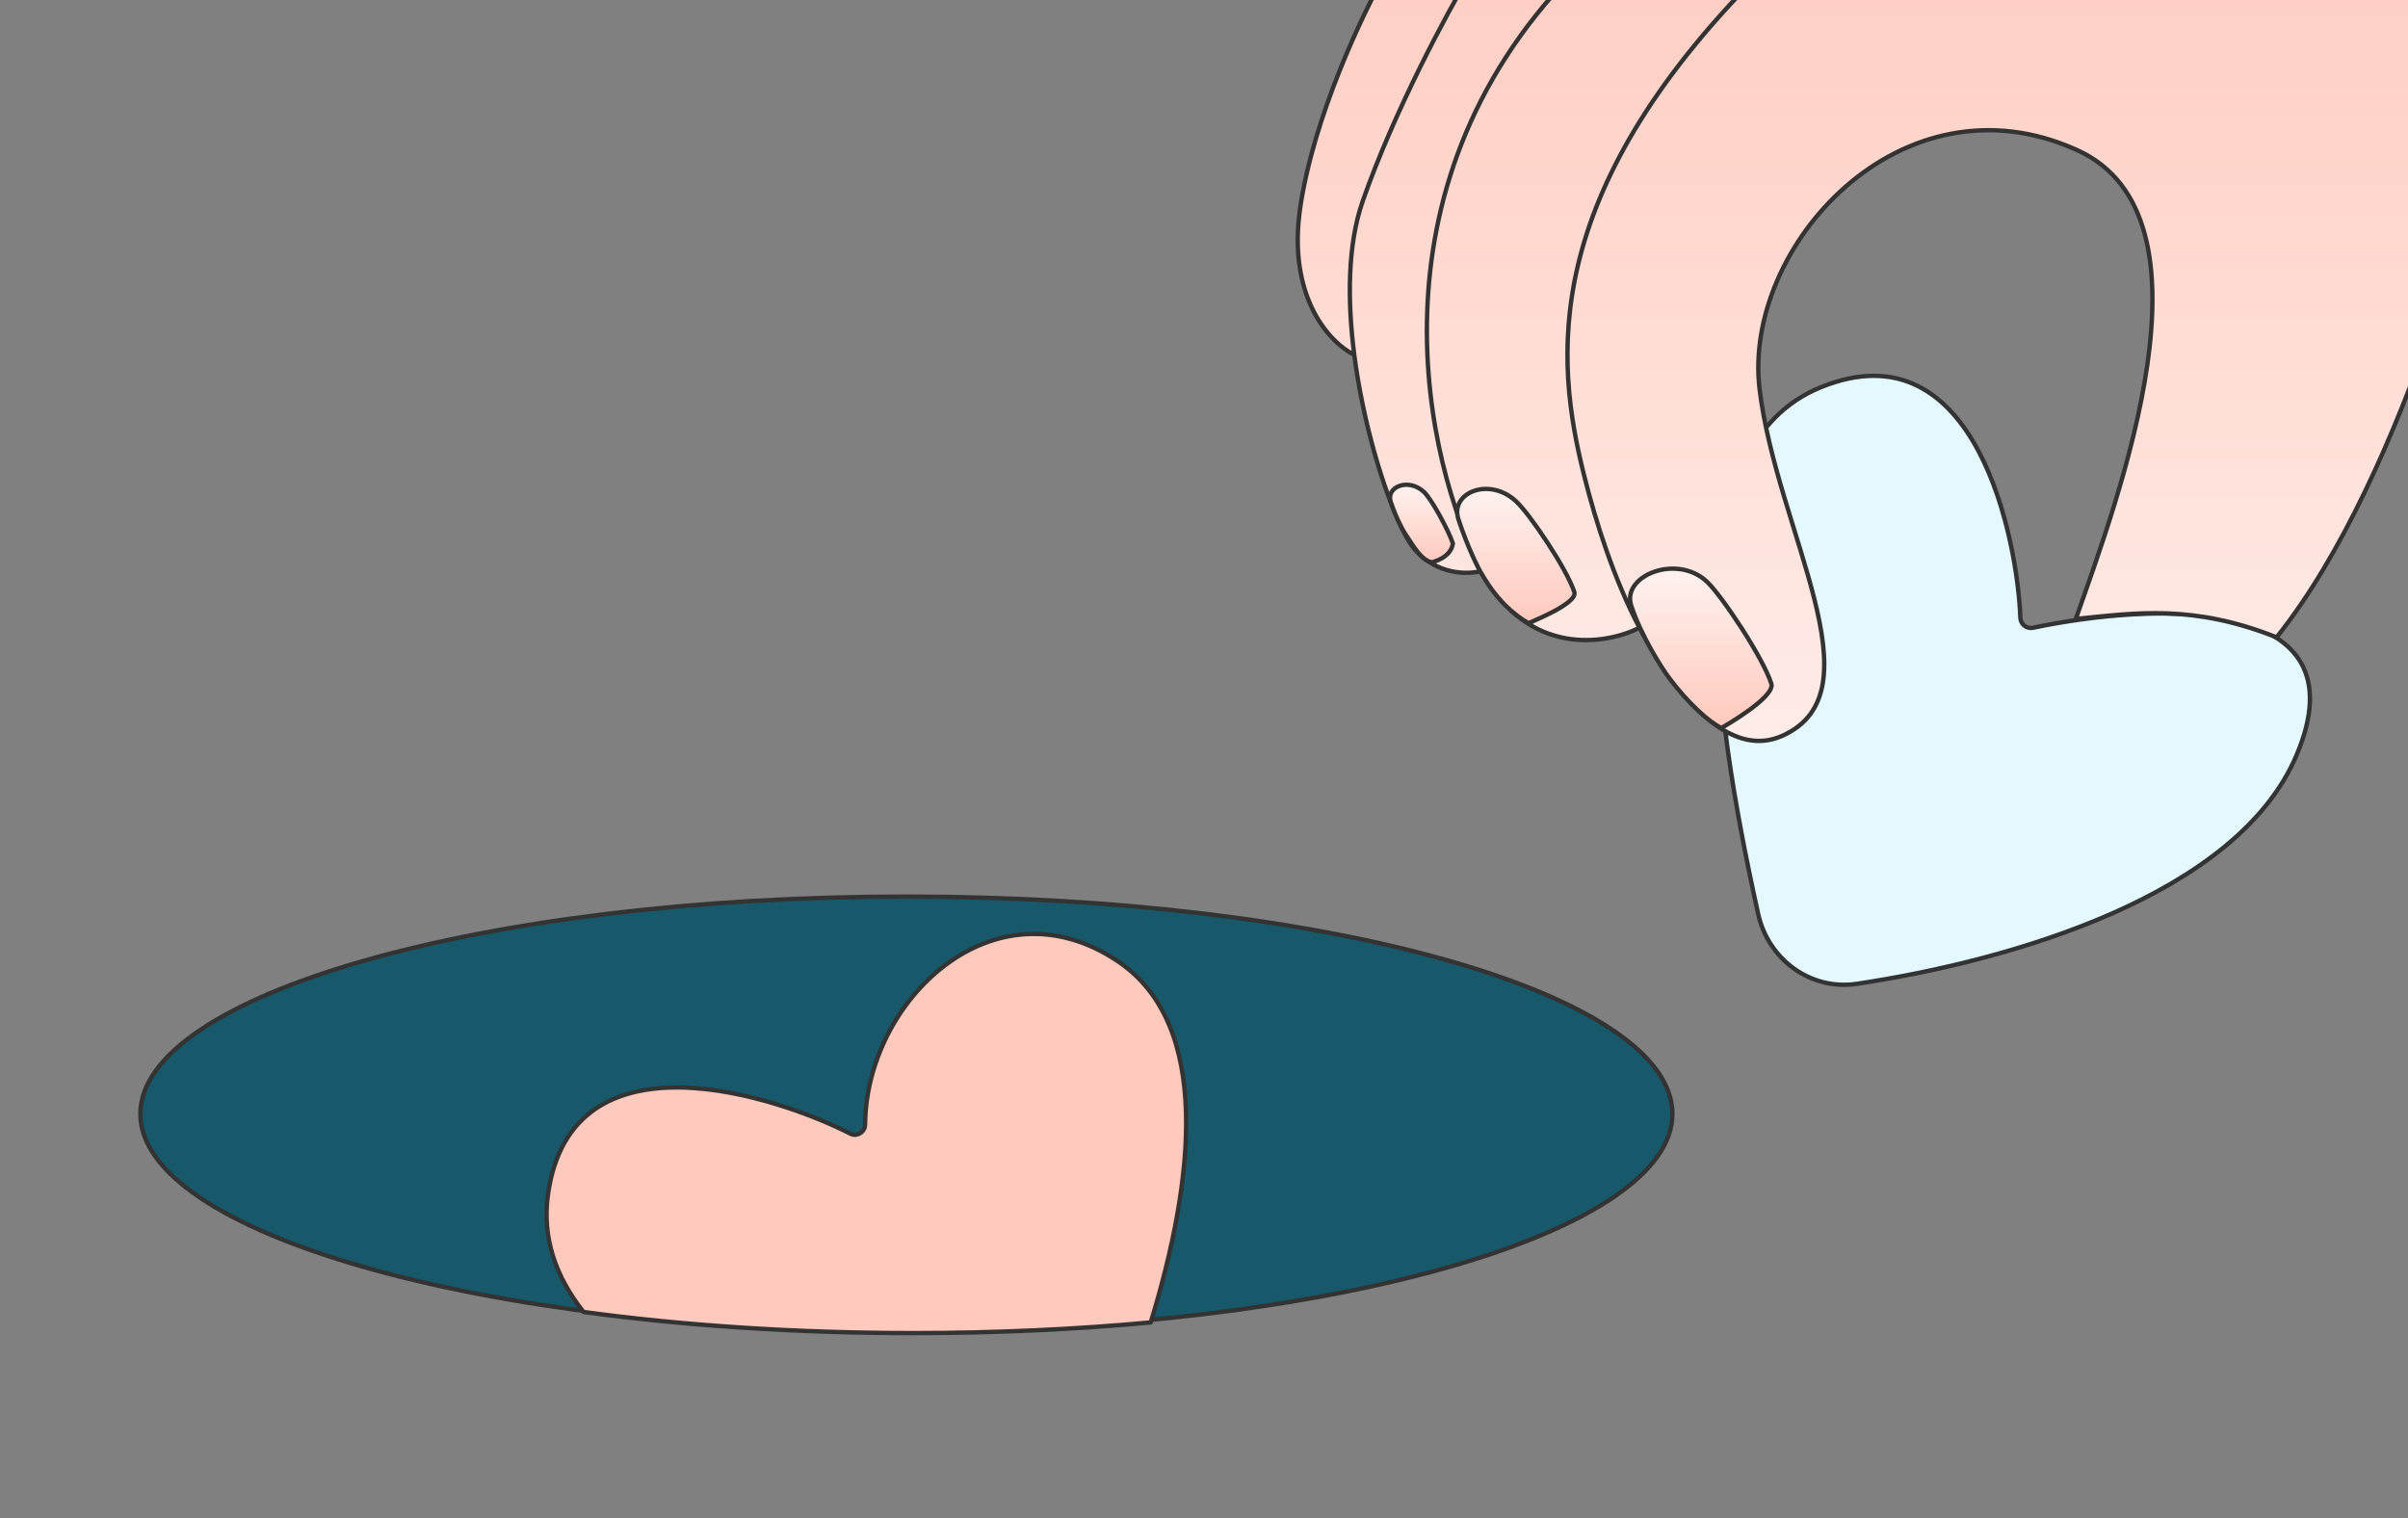 <svg width="552" height="348" viewBox="0 0 552 348" fill="none" xmlns="http://www.w3.org/2000/svg">
<rect x="0" y="0" width="552" height="348" fill="#808080" stroke="none"/>
<path d="M32.178 255.345C32.178 262.039 36.93 268.526 45.797 274.516C54.647 280.495 67.485 285.898 83.394 290.444C115.206 299.533 159.182 305.162 207.777 305.162C256.373 305.162 300.349 299.533 332.16 290.444C348.07 285.898 360.908 280.495 369.757 274.516C378.624 268.526 383.376 262.039 383.376 255.345C383.376 248.652 378.624 242.164 369.757 236.174C360.908 230.196 348.07 224.792 332.16 220.247C300.349 211.157 256.373 205.528 207.777 205.528C159.182 205.528 115.206 211.157 83.394 220.247C67.485 224.792 54.647 230.196 45.797 236.174C36.93 242.164 32.178 248.652 32.178 255.345Z" fill="#17596A" stroke="#333333" stroke-linejoin="round"/>
<path fill-rule="evenodd" clip-rule="evenodd" d="M133.765 300.752C156.664 303.854 182.283 305.589 209.326 305.589C228.334 305.589 246.639 304.732 263.791 303.145C273.719 270.676 277.943 234.867 256.219 220.331C227.722 201.262 198.511 229.393 198.311 257.814C198.299 259.471 196.447 260.651 194.972 259.896C178.492 251.461 130.921 235.388 125.605 273.897C124.236 283.808 127.417 292.719 133.765 300.752Z" fill="#FFC9BD"/>
<path d="M133.765 300.752L133.698 301.248C133.57 301.23 133.453 301.164 133.373 301.062L133.765 300.752ZM263.791 303.145L264.269 303.291C264.209 303.485 264.039 303.624 263.837 303.643L263.791 303.145ZM256.219 220.331L255.941 220.746V220.746L256.219 220.331ZM198.311 257.814L198.811 257.817V257.817L198.311 257.814ZM194.972 259.896L195.199 259.451V259.451L194.972 259.896ZM125.605 273.897L126.1 273.965L125.605 273.897ZM133.833 300.257C156.707 303.355 182.304 305.089 209.326 305.089V306.089C182.262 306.089 156.621 304.352 133.698 301.248L133.833 300.257ZM209.326 305.089C228.319 305.089 246.609 304.232 263.745 302.647L263.837 303.643C246.669 305.231 228.349 306.089 209.326 306.089V305.089ZM263.312 302.999C268.27 286.785 271.791 269.776 271.375 255.027C270.958 240.276 266.61 227.886 255.941 220.746L256.497 219.915C267.552 227.312 271.954 240.095 272.374 254.999C272.795 269.906 269.239 287.035 264.269 303.291L263.312 302.999ZM255.941 220.746C241.89 211.344 227.696 213.574 216.955 221.663C206.187 229.773 198.91 243.765 198.811 257.817L197.811 257.81C197.912 243.442 205.34 229.158 216.353 220.864C227.392 212.551 242.051 210.249 256.497 219.915L255.941 220.746ZM198.811 257.817C198.797 259.827 196.568 261.274 194.744 260.341L195.199 259.451C196.326 260.027 197.802 259.115 197.811 257.81L198.811 257.817ZM194.744 260.341C186.538 256.141 170.603 250.05 156.093 249.792C148.842 249.664 142 250.993 136.653 254.688C131.323 258.372 127.413 264.452 126.1 273.965L125.109 273.828C126.454 264.087 130.485 257.735 136.085 253.866C141.667 250.008 148.744 248.662 156.111 248.793C170.835 249.054 186.926 255.216 195.199 259.451L194.744 260.341ZM126.1 273.965C124.754 283.714 127.875 292.492 134.158 300.442L133.373 301.062C126.96 292.947 123.718 283.903 125.109 273.828L126.1 273.965Z" fill="#333333"/>
<path d="M526.462 173.092C542.057 136.213 494.353 137.989 466.017 143.909C464.566 144.213 463.19 143.083 463.138 141.601C462.537 124.394 453.212 74.199 417.384 88.776C384.327 102.226 392.199 160.494 403.033 209.497C405.349 219.969 415.065 227.115 425.671 225.525C461.41 220.167 512.924 205.106 526.462 173.092Z" fill="#E3F8FF" stroke="#333333" stroke-linecap="round" stroke-linejoin="round"/>
<path d="M403.354 89.153C399.455 56.562 435.847 16.147 476.139 34.399C509.849 49.669 485.517 114.336 475.847 141.887C489.882 140.466 502.769 138.522 521.877 146.096C551.223 109.364 571.061 36.613 578.817 -6.015L584.015 -36H339.668C333.429 -27.656 322.338 -12.534 317.573 -6.015C312.374 3.11 301.196 26.577 298.077 47.436C294.958 68.295 305.022 78.724 310.445 81.331C310.944 85.198 311.604 89.032 312.374 92.739C315.623 108.383 320.822 121.746 324.071 125.657C329.27 131.914 336.635 131.74 339.668 130.871C350.066 150.687 368.108 147.819 375.83 143.908C377.047 146.229 378.336 148.463 379.698 150.578C387.075 162.032 397.485 173.618 408.553 168.678C431.229 158.557 407.254 121.746 403.354 89.153Z" fill="url(#paint0_linear_7504_14403)"/>
<path d="M403.354 -6.015C352.665 44.828 356.564 82.635 363.063 108.709C365.834 119.826 370.022 132.839 375.83 143.908M375.83 143.908C368.108 147.819 350.066 150.687 339.668 130.871M375.83 143.908C377.047 146.228 378.336 148.463 379.698 150.578C387.075 162.032 397.485 173.618 408.553 168.678C431.229 158.557 407.254 121.746 403.354 89.153C399.455 56.562 435.847 16.147 476.139 34.399C509.849 49.669 485.517 114.336 475.847 141.887C489.882 140.466 502.769 138.522 521.877 146.096C551.223 109.364 571.061 36.613 578.817 -6.015L584.015 -36H339.668C333.429 -27.656 322.338 -12.534 317.573 -6.015C312.374 3.11 301.196 26.577 298.077 47.436C294.958 68.295 305.022 78.724 310.445 81.331M339.668 130.871C326.671 106.101 312.374 43.525 360.464 -6.015M339.668 130.871C336.635 131.74 329.27 131.914 324.071 125.657C320.822 121.746 315.623 108.383 312.374 92.739C311.604 89.032 310.944 85.198 310.445 81.331M337.069 -6.015C331.87 2.676 319.652 25.273 312.374 46.132C308.903 56.08 308.837 68.876 310.445 81.331" stroke="#333333" stroke-linecap="round" stroke-linejoin="round"/>
<path d="M347.607 114.984C350.713 117.903 359.091 130.292 360.89 135.694C361.789 138.395 350.557 142.699 350.372 142.849C347.007 140.926 343.148 137.56 339.796 131.791C338.827 130.291 336.398 125.339 334.322 119.037C332.322 112.967 341.38 109.13 347.607 114.984Z" fill="url(#paint1_linear_7504_14403)" stroke="#333333" stroke-linecap="round"/>
<path d="M326.395 112.753C328.17 114.395 332.033 121.542 333.061 124.581C332.58 127.946 328.36 128.824 328.254 128.908C325.85 128.427 324.293 125.666 322.004 122.177C321.451 121.333 319.99 118.578 318.803 115.033C317.66 111.619 322.836 109.46 326.395 112.753Z" fill="url(#paint2_linear_7504_14403)" stroke="#333333" stroke-linecap="round"/>
<path d="M391.347 133.403C394.786 136.688 404.061 150.625 406.053 156.703C407.049 159.741 395.415 166.414 394.598 166.893C391.713 165.451 387.048 161.313 382.579 155.355C381.137 153.432 376.22 145.88 373.922 138.791C371.708 131.962 384.453 126.818 391.347 133.403Z" fill="url(#paint3_linear_7504_14403)" stroke="#333333" stroke-linecap="round"/>
<defs>
<linearGradient id="paint0_linear_7504_14403" x1="440.753" y1="-36" x2="440.753" y2="169.849" gradientUnits="userSpaceOnUse">
<stop stop-color="#FFC9BD"/>
<stop offset="1" stop-color="#FFECE8"/>
</linearGradient>
<linearGradient id="paint1_linear_7504_14403" x1="347.503" y1="112.079" x2="347.503" y2="142.849" gradientUnits="userSpaceOnUse">
<stop stop-color="#FFF2F0"/>
<stop offset="1" stop-color="#FFC9BD"/>
</linearGradient>
<linearGradient id="paint2_linear_7504_14403" x1="325.851" y1="111.119" x2="325.851" y2="128.908" gradientUnits="userSpaceOnUse">
<stop stop-color="#FFF2F0"/>
<stop offset="1" stop-color="#FFC9BD"/>
</linearGradient>
<linearGradient id="paint3_linear_7504_14403" x1="389.89" y1="130.354" x2="389.89" y2="167.374" gradientUnits="userSpaceOnUse">
<stop stop-color="#FFF2F0"/>
<stop offset="1" stop-color="#FFC9BD"/>
</linearGradient>
</defs>
</svg>
